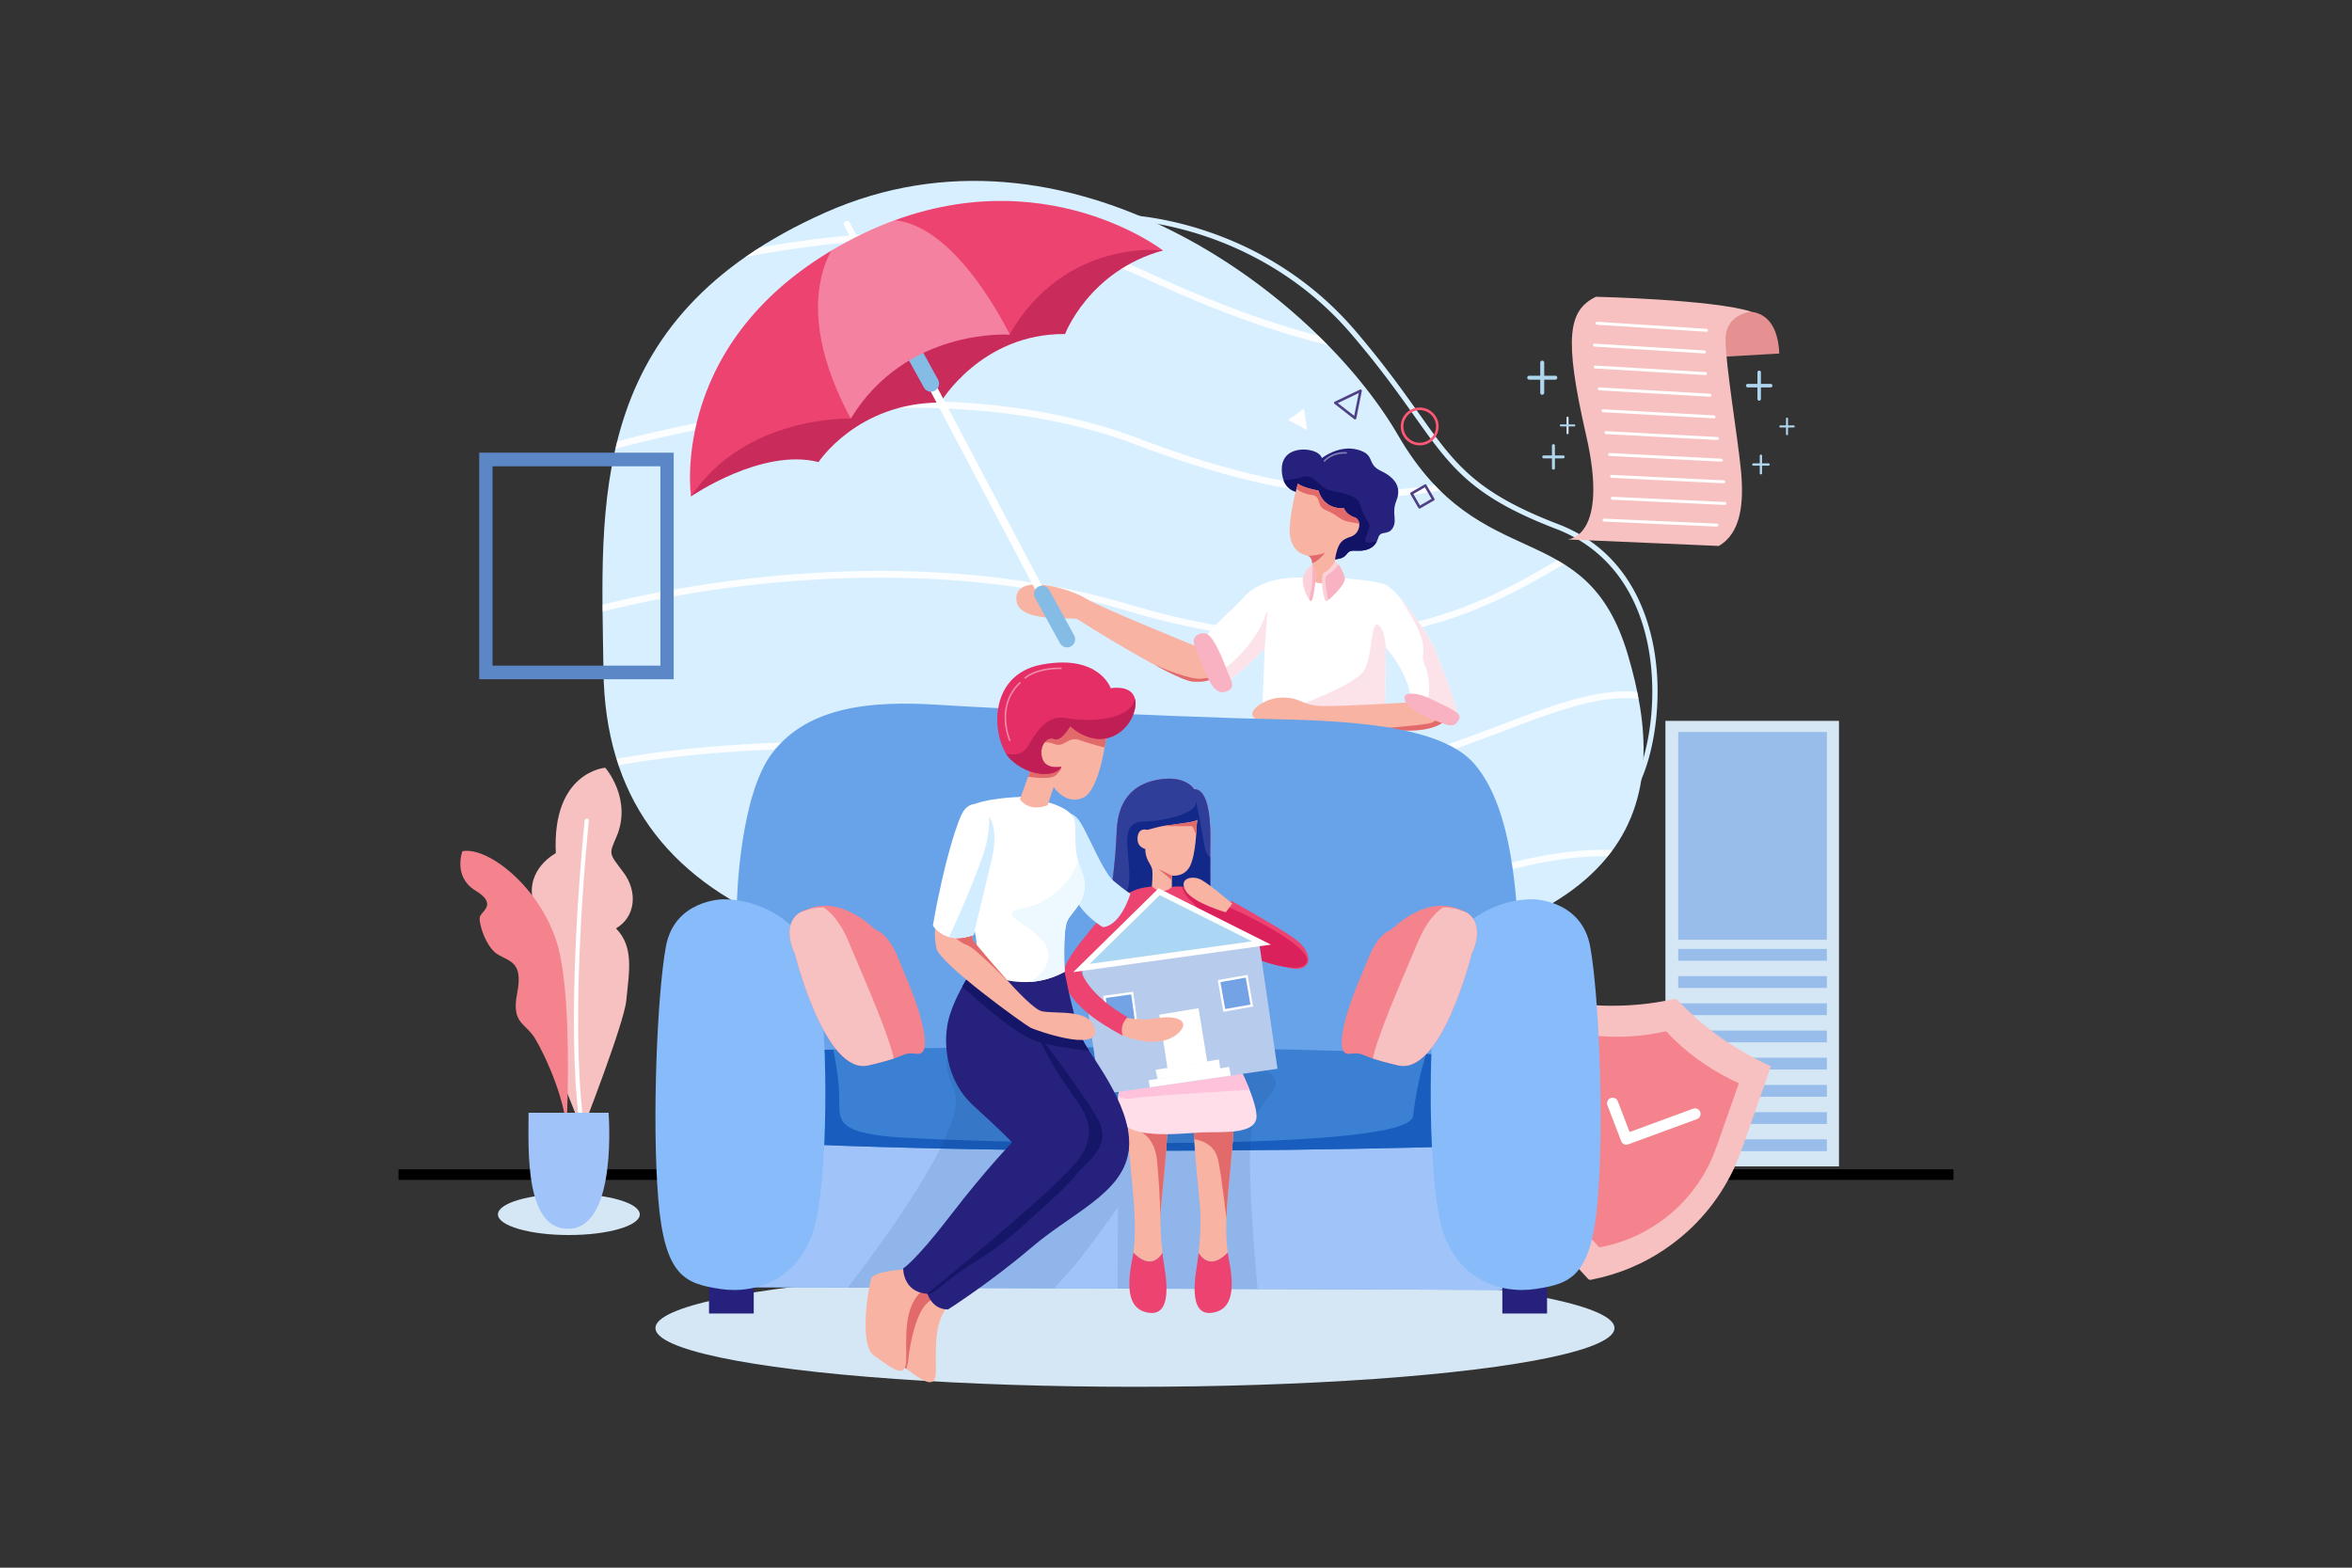 <?xml version="1.0" encoding="utf-8"?>
<svg xmlns="http://www.w3.org/2000/svg" style="enable-background:new 0 0 4680 3120" viewBox="0 0 4680 3120">
  <rect x="0" y="0" width="4680" height="3120" fill="#333333" stroke="none"/>
  <path d="M3246.571 1582.7a5.173 5.173 0 0 1-4.385-7.911c43.096-69.147 64.512-218.636 23.96-339.571-29.555-88.142-88.117-151.211-169.354-182.39-168.942-64.841-209.439-121.894-282.955-225.466-30.848-43.459-69.238-97.545-126.011-163.705-96.566-112.533-212.071-167.799-291.964-194.346-86.702-28.809-151.383-30.975-152.027-30.993a5.173 5.173 0 0 1-5.023-5.319c.082-2.855 2.505-5.099 5.316-5.024.656.019 66.562 2.187 154.629 31.395 51.69 17.144 100.873 40.121 146.181 68.292 56.653 35.225 107.369 78.714 150.742 129.257 57.082 66.521 95.625 120.822 126.596 164.454 72.348 101.928 112.202 158.075 278.225 221.795 44.569 17.106 82.551 43.237 112.892 77.667 27.114 30.768 48.163 68.146 62.564 111.094 25.065 74.749 24.532 148.123 19.671 196.513-6.101 60.733-22.378 116.069-44.661 151.819a5.17 5.17 0 0 1-4.396 2.439z" style="fill:#d7efff"/>
  <path d="M3313.868 1434.654h345.341v886.7h-345.341z" style="fill:#d5e7f5"/>
  <path d="M3339.323 1456.803h295.819v413.513h-295.819zM3339.323 1888.526h295.819v23.527h-295.819zM3339.323 1942.663h295.819v23.527h-295.819zM3339.323 1996.799h295.819v23.527h-295.819zM3339.323 2050.936h295.819v23.527h-295.819zM3339.323 2105.073h295.819v23.527h-295.819zM3339.323 2159.209h295.819v23.527h-295.819zM3339.323 2213.346h295.819v23.527h-295.819zM3339.323 2267.483h295.819v23.527h-295.819z" style="fill:#98bdea"/>
  <ellipse cx="2258.364" cy="2643.086" rx="954.168" ry="116.914" style="fill:#d5e7f5"/>
  <ellipse cx="1131.92" cy="2416.921" rx="141.126" ry="41.025" style="fill:#d5e7f5"/>
  <path d="M793 2327.206h3094v21.033H793z"/>
  <defs>
    <path d="M1200.774 1335.552c-4.246-330.827-37.484-699.847 441.57-912.637s974.787 159.37 1139.928 443.953 373.334 154.745 456.804 436.061 51 589.08-747.959 631.758-1283.952-101.258-1290.343-599.135z" id="a"/>
  </defs>
  <use href="#a" style="overflow:visible;fill:#d7efff"/>
  <clipPath id="b">
    <use href="#a" style="overflow:visible"/>
  </clipPath>
  <g style="clip-path:url(#b)">
    <g style="opacity:.89">
      <path d="M2834.365 711.587c-16.635 0-33.803-.696-51.524-2.09-135.63-10.673-304.502-62.571-501.926-154.251-241.465-112.132-559.648-87.085-784.05-46.328-243.564 44.237-432.102 115.979-433.978 116.699a6.727 6.727 0 0 1-4.819-12.559c1.888-.724 191.604-72.915 436.392-117.374 143.865-26.129 278.387-37.728 399.825-34.476 152.144 4.075 284.131 31.61 392.296 81.84 195.915 90.979 363.199 142.467 497.208 153.033 109.287 8.616 197.133-9.843 261.125-54.862 70.284-49.445 99.079-122.874 110.858-175.767 12.863-57.757 8.852-104.378 8.81-104.842a6.728 6.728 0 0 1 6.09-7.306c3.69-.339 6.968 2.386 7.307 6.084.18 1.965 4.249 48.812-8.972 108.521-7.78 35.135-19.979 67.371-36.259 95.813-20.42 35.677-47.332 65.427-79.99 88.424-56.119 39.518-129.429 59.439-218.393 59.441z" style="fill:#fff"/>
    </g>
    <g style="opacity:.89">
      <path d="M2733.444 988.638c-23.772 0-48.211-1.072-73.291-3.219-116.717-9.993-250.471-43.536-397.55-99.697-253.893-96.948-551.228-81.223-755.952-50.958-222.19 32.846-386.302 89.439-387.934 90.007a6.725 6.725 0 1 1-4.422-12.703c1.641-.571 166.735-57.522 390.117-90.57 131.246-19.417 256.701-26.925 372.878-22.314 145.431 5.772 276.684 30.659 390.113 73.972 269.544 102.926 489.607 128.044 654.075 74.656 135.917-44.121 203.733-129.989 248.608-186.81 24.115-30.534 40.045-50.706 57.469-51.493 7.399-.333 14.432 2.957 20.902 9.781a6.727 6.727 0 0 1-9.764 9.254c-4.949-5.221-8.383-5.696-10.531-5.598-11.283.509-27.274 20.757-47.519 46.392-21.452 27.162-50.83 64.361-91.551 99.5-48.381 41.75-101.85 71.767-163.461 91.767-57.468 18.655-121.881 28.032-192.187 28.033z" style="fill:#fff"/>
    </g>
    <g style="opacity:.89">
      <path d="M2610.25 1274.598c-17.787 0-35.734-.479-53.825-1.439-97.153-5.155-202.152-24.326-312.083-56.98-267.994-79.607-544.537-73.275-729.338-53.946-200.435 20.965-339.191 61.318-340.57 61.723a6.723 6.723 0 0 1-8.35-4.554 6.723 6.723 0 0 1 4.554-8.349c1.388-.408 141.084-41.054 342.66-62.164 118.385-12.398 234.701-15.747 345.719-9.954 138.865 7.246 269.796 28.897 389.156 64.352 464.833 138.076 700.375-.27 856.24-91.816 47.455-27.873 84.938-49.889 119.317-58.147 38.173-9.171 69 .327 97.024 29.886a6.727 6.727 0 0 1-9.764 9.253c-52.808-55.705-108.122-23.22-199.764 30.605-78.161 45.908-175.436 103.042-314.436 132.587-59.294 12.601-121.839 18.942-186.54 18.943z" style="fill:#fff"/>
    </g>
    <g style="opacity:.89">
      <path d="M2464.9 1571.598c-78.577.001-157.72-8.321-238.742-24.986-283.485-58.308-539.245-61.578-703.878-54.053-178.448 8.156-291.277 30.398-292.396 30.622a6.727 6.727 0 0 1-2.639-13.19c1.127-.225 114.723-22.635 294.101-30.854 105.299-4.824 212.397-3.896 318.32 2.757 132.415 8.318 263.361 25.659 389.202 51.543 335.334 68.973 569.408-19.649 757.489-90.856 85.144-32.235 158.676-60.075 224.832-65.58 72.948-6.07 130.746 16.209 181.858 70.124a6.726 6.726 0 0 1-9.764 9.254c-48.079-50.716-102.409-71.679-170.979-65.974-64.274 5.349-136.988 32.879-221.184 64.756-93.102 35.248-198.625 75.199-324.366 98.055-67.393 12.249-134.417 18.381-201.854 18.382z" style="fill:#fff"/>
    </g>
    <g style="opacity:.89">
      <path d="M2307.92 1881.95c-32.766 0-66.041-1.55-99.823-4.942-573.668-57.59-919.994-54.65-923.431-54.615h-.073a6.726 6.726 0 0 1-.071-13.451c3.442-.037 350.429-2.992 924.918 54.682 229.385 23.026 436.151-40.149 618.579-95.888 123.61-37.768 240.363-73.44 346.157-76.243 56.8-1.504 106.733 6.376 152.709 24.091 50.846 19.591 96.135 50.815 138.456 95.456a6.727 6.727 0 0 1-9.764 9.254c-169.243-178.525-369.761-117.26-623.627-39.694-156.907 47.943-331.704 101.35-524.03 101.35z" style="fill:#fff"/>
    </g>
  </g>
  <path d="M3523.724 2122.075c-7.025-3.35-13.927-6.503-20.709-9.897-62.362-31.203-117.984-71.537-165.695-122.541-1.652-1.766-3.063-2.134-5.383-1.608-47.524 10.791-95.675 14.902-144.346 13.299-28.252-.931-56.29-3.947-84.499-8.851-.606 1.967-1.157 3.577-1.599 5.217-13.832 51.353-27.572 102.731-41.512 154.054-6.513 23.98-12.01 48.149-14.112 72.946-10.52 124.126 27.629 230.958 114.154 320.57 1.769 1.832 3.375 2.173 5.776 1.704 55.772-10.901 107.02-32.5 153.432-65.282 55.763-39.387 98.557-89.872 128.632-151.195 11.235-22.907 19.25-47.03 27.72-70.987 15.762-44.583 31.367-89.222 47.03-133.841.396-1.129.71-2.287 1.111-3.588z" style="fill:#f7c1c1"/>
  <path d="M3459.887 2155.812c-5.395-2.572-10.695-4.994-15.903-7.6-47.888-23.962-90.602-54.935-127.24-94.101-1.269-1.356-2.353-1.639-4.134-1.235-36.495 8.286-73.47 11.444-110.845 10.213-21.695-.715-43.226-3.031-64.888-6.797-.465 1.51-.889 2.747-1.228 4.006-10.622 39.435-21.173 78.889-31.878 118.301-5.002 18.415-9.223 36.975-10.837 56.016-8.079 95.319 21.217 177.357 87.66 246.171 1.358 1.407 2.591 1.669 4.435 1.308 42.829-8.371 82.183-24.957 117.823-50.131 42.822-30.247 75.683-69.014 98.779-116.105 8.627-17.591 14.783-36.115 21.287-54.512 12.104-34.236 24.087-68.516 36.115-102.779.304-.866.546-1.756.854-2.755z" style="fill:#f5838d"/>
  <path d="M3231.207 2276.942a11 11 0 0 1-5.367-5.918l-27.387-71.321c-2.187-5.695.657-12.084 6.353-14.271 5.695-2.186 12.086.657 14.272 6.353l23.485 61.157 126.312-46.397c5.726-2.104 12.075.832 14.179 6.559 2.104 5.726-.833 12.073-6.56 14.177l-136.531 50.152a11.02 11.02 0 0 1-8.756-.491z" style="fill:#fff"/>
  <defs>
    <path d="M2597.792 980.171s-41.682 6.979-46.892-37.904c-5.21-44.882 32.864-50.493 54.907-46.485 22.043 4.007 24.448 16.029 24.448 16.029s32.864-26.575 70.137-17.094c37.273 9.48 18.173 28.716 47.03 42.341s41.681 32.86 31.261 58.908 2.115 38.07-7.214 54.5-24.448 3.607-29.257 20.438c-4.81 16.831-18.975 26.683-44.625 25.08-25.65-1.603-8.417 16.029-46.491 17.632l-53.304-133.445z" id="c"/>
  </defs>
  <use href="#c" style="overflow:visible;fill:#26217d"/>
  <clipPath id="d">
    <use href="#c" style="overflow:visible"/>
  </clipPath>
  <g style="clip-path:url(#d)">
    <path d="M2547.331 956.693c.902 0 28.856-1.803 46.892-7.814 18.035-6.011 31.261 19.536 47.192 25.246 15.931 5.71 58.915 8.446 64.626 29.019 5.711 20.572 10.521 25.982 17.735 38.305 7.214 12.323-23.145 43.279 4.809 38.17s30.66-2.104 30.66-2.104l-22.845 28.252-83.619 17.165-17.336-10.854 15.288-59.81-91.379-45.083-12.023-50.492z" style="fill:#121266"/>
  </g>
  <defs>
    <path d="M2676.746 1151.05s53.304 3.525 78.153 11.781c24.849 8.256 86.169 98.822 96.99 122.465 10.821 23.643 40.88 102.588 45.689 125.831 4.809 23.243-18.035 20.037-18.035 20.037s-66.129-27.25-70.939-40.474c-4.809-13.224-2.805-21.239-16.833-50.493-14.027-29.254-34.067-51.294-34.067-51.294l-3.206 197.161-244.879-24.845 6.813-169.511s-79.355 77.743-92.581 75.338-31.662-74.537-30.86-88.963c.802-14.427 74.145-79.345 83.764-91.367 9.619-12.022 48.695-41.877 122.84-36.868s77.151 1.202 77.151 1.202z" id="e"/>
  </defs>
  <use href="#e" style="overflow:visible;fill:#fff"/>
  <clipPath id="f">
    <use href="#e" style="overflow:visible"/>
  </clipPath>
  <g style="clip-path:url(#f)">
    <path d="M2427.196 1334.586s16.432-4.809 45.289-36.868c28.857-32.059 40.479-58.107 43.285-67.323 2.806-9.217 6.012-14.426 6.012-14.426l-5.476 78.918-26.988 61.861-37.602 28.332-24.52-50.494z" style="fill:#fce3e9"/>
  </g>
  <g style="clip-path:url(#f)">
    <path d="M2764.055 1157.69c6.312 8.788 55.308 78.817 64.626 112.779 9.318 33.962-3.006 29.454 5.711 50.793s13.527 52.596 5.11 70.93l62.823 44.482-1.804-111.805-95.286-140.357-41.18-26.822z" style="fill:#fce3e9"/>
  </g>
  <g style="clip-path:url(#f)">
    <path d="m2761.449 1300.925-3.745-12.022s-2.668-39.272-16.294-45.684c-13.627-6.412-10.02 59.309-26.452 90.165-16.432 30.857-151.897 78.604-151.897 78.604l-47.292 61.653 242.474 12.423 7.214-172.717-4.008-12.422z" style="fill:#fce3e9"/>
  </g>
  <defs>
    <path d="M2582.5 962.404s-14.228 47.988-16.232 86.859c-2.004 38.871 17.497 53.131 34.731 56.337 17.234 3.206 7.615 41.676 7.615 41.676s-3.607 12.423 21.241 13.625c24.849 1.202 28.456-7.213 28.456-7.213s-6.012-25.246 0-50.493 12.825-29.254 30.059-35.265 22.043-30.055 8.817-37.669c0 0-18.035-4.408-22.845-18.835 0 0-39.277 4.975-50.899-35.098-.001.002-30.122-5.108-40.943-13.924z" id="g"/>
  </defs>
  <use href="#g" style="overflow:visible;fill:#f8b3a3"/>
  <clipPath id="h">
    <use href="#g" style="overflow:visible"/>
  </clipPath>
  <g style="clip-path:url(#h)">
    <path d="M2574.083 966.912c0 .601 11.623 15.228 34.668 17.833 23.045 2.605 8.016 22.241 30.059 30.857s27.654 20.037 43.886 22.642c16.232 2.605 36.271 7.414 36.271 7.414l-109.414-88.763-30.059-3.807-5.411 13.824z" style="fill:#e26a6a"/>
  </g>
  <g style="clip-path:url(#h)">
    <path d="m2597.829 1108.096 5.131-1.933s21.02-.622 33.72-6.257c0 0-15.706 20.438-27.654 21.039l-11.197-12.849z" style="fill:#e26a6a"/>
  </g>
  <defs>
    <path d="M2655.705 1118.825s-12.637 19.051-21.054 20.453c-8.416 1.402-2.004 62.176 5.411 56.966 7.415-5.209 39.089-34.341 35.482-47.365s-12.625-30.455-19.839-30.054z" id="i"/>
  </defs>
  <use href="#i" style="overflow:visible;fill:#fbd2da"/>
  <clipPath id="j">
    <use href="#i" style="overflow:visible"/>
  </clipPath>
  <g style="clip-path:url(#j)">
    <path d="M2643.118 1197.635s-5.41-27.951-5.912-40.875c-.501-12.924 4.709-12.022 13.226-18.935s14.328-16.13 14.328-16.13l18.536 33.762-22.344 37.97-17.834 4.208z" style="fill:#f9b2c2"/>
  </g>
  <defs>
    <path d="M2611.218 1122.932s2.204 8.215 5.611 14.226c3.407 6.011-3.381 62.527-8.991 58.921-5.611-3.607-16.371-26.646-15.569-42.675s18.949-30.472 18.949-30.472z" id="k"/>
  </defs>
  <use href="#k" style="overflow:visible;fill:#fbd2da"/>
  <clipPath id="l">
    <use href="#k" style="overflow:visible"/>
  </clipPath>
  <g style="clip-path:url(#l)">
    <path d="M2606.546 1200.841c-3.307-10.193 3.206-25.447 4.208-37.369s1.131-38.285 1.131-38.285l8.387 9.332-3.707 53.899-10.019 12.423z" style="fill:#f9b2c2"/>
  </g>
  <defs>
    <path d="M2381.168 1286.699s-190.974-77.141-221.433-95.976c-30.46-18.835-136.267-51.294-137.469 0-1.202 51.294 113.219 36.066 121.537 41.676 8.317 5.61 191.68 120.543 228.348 123.827 36.667 3.284 45.289-10.018 45.289-10.018l-36.272-59.509z" id="m"/>
  </defs>
  <use href="#m" style="overflow:visible;fill:#f8b3a3"/>
  <clipPath id="n">
    <use href="#m" style="overflow:visible"/>
  </clipPath>
  <g style="clip-path:url(#n)">
    <path d="M2173.803 1264.708s177.153 92.683 218.032 85.87c40.88-6.813 36.162 11.859 36.162 11.859l-24.849 27.651s-129.854-33.261-130.656-34.463c-.801-1.202-98.689-90.917-98.689-90.917z" style="fill:#e26a6a"/>
  </g>
  <path d="M2377.06 1269.367s4.509-10.62 21.041-8.816c16.532 1.803 37.273 57.405 44.487 76.34s18.035 32.259-3.908 39.773c-21.943 7.514-36.071-26.749-44.487-48.689-8.416-21.941-24.347-48.54-17.133-58.608z" style="fill:#f9b2c2"/>
  <defs>
    <path d="M2802.993 1397.902s-129.451 8.015-171.935 7.213c-42.484-.802-38.076-16.43-79.356-16.831-41.281-.401-92.156 42.22-33.265 46.483s88.762 7.332 97.286 8.461c8.525 1.128 135.97 11.578 189.675 10.776 53.705-.801 68.935-19.235 68.935-19.235l-71.34-36.867z" id="o"/>
  </defs>
  <use href="#o" style="overflow:visible;fill:#f8b3a3"/>
  <clipPath id="p">
    <use href="#o" style="overflow:visible"/>
  </clipPath>
  <g style="clip-path:url(#p)">
    <path d="M2866.254 1421.166s-5.01 14.206-21.843 18.413c-16.833 4.208-123.842 12.423-123.842 12.423l98.793 11.421 63.123-7.213-16.231-35.044z" style="fill:#e26a6a"/>
  </g>
  <path d="M2794.893 1386.181c1.272-7.282 22.243-9.918 54.106 5.71s58.314 26.148 55.008 36.968c-3.306 10.82-11.122 19.235-30.359 12.022-19.239-7.213-83.264-28.882-78.755-54.7z" style="fill:#f9b2c2"/>
  <defs>
    <path d="M1466.446 1792.827s4.693-209.966 70.849-295.141c71.901-92.57 197.678-103.39 329.755-94.974s451.335 22.257 595.658 26.757c144.323 4.5 392.732-.966 471.453 91.332 78.721 92.297 82.22 272.628 89.218 351.974 6.997 79.345 6.997 168.309 6.997 168.309v526.24l-1572.787-5.673c-.001-.002.11-656.418 8.857-768.824z" id="q"/>
  </defs>
  <use href="#q" style="overflow:visible;fill:#68a3ea"/>
  <clipPath id="r">
    <use href="#q" style="overflow:visible"/>
  </clipPath>
  <g style="clip-path:url(#r)">
    <path d="m1348.285 2221.412 1770.864 14.427 37.474 425.58-1745.816 7.213z" style="fill:#a0c4f9"/>
  </g>
  <g style="clip-path:url(#r)">
    <defs>
      <path d="M1253.774 2100.371s1141.76-47.5 1962.365 19.994v150.6s-1085.978 50.709-1962.365-12.677v-157.917z" id="s"/>
    </defs>
    <use href="#s" style="overflow:visible;fill:#3c80d3"/>
    <clipPath id="t">
      <use href="#s" style="overflow:visible"/>
    </clipPath>
    <g style="clip-path:url(#t)">
      <path d="M1655.36 2077.004s14.554 61.457 14.554 107.14-3.607 65.52 89.575 76.941 1042.439 38.47 1052.058-39.673c9.619-78.143 33.977-172.289 58.469-169.096 24.493 3.192 44.933 265.273 44.933 265.273s-287.362 19.235-306.6 24.044c-19.238 4.809-930.62 1.202-930.62 1.202s-174.341-86.559-168.329-81.75c6.012 4.809 61.681-160.106 61.681-160.106l84.279-23.975" style="fill:#195dbf"/>
    </g>
  </g>
  <g style="opacity:.1;clip-path:url(#r)">
    <path d="M1903.915 2084.729s-42.477 1.445-5.203 85.599c37.273 84.154-236.863 424.378-236.863 424.378l202.975 199.566s231.074-218.801 287.585-293.338c56.51-74.537 72.141-98.581 72.141-98.581l-1.202 224.142h284.957s-28.856-275.837-19.238-366.002c9.619-90.166 97.391-95.387 14.428-139.662-82.962-44.274-599.58-36.102-599.58-36.102" style="fill:#022659"/>
  </g>
  <path d="M1410.807 2554.022h88.974v60.11h-88.974zM2989.367 2554.022h88.974v60.11h-88.974z" style="fill:#26217d"/>
  <defs>
    <path d="M1437.742 1789.821c67.632-1.803 164.121 41.224 186.665 138.729s25.249 377.017 0 497.839c-25.249 120.821-121.738 149.674-191.174 138.854-69.436-10.82-110.917-23.443-123.542-180.331-12.625-156.887-1.804-408.449 15.33-501.319s112.721-93.772 112.721-93.772z" id="u"/>
  </defs>
  <use href="#u" style="overflow:visible;fill:#87bbf9"/>
  <path d="M3051.406 1789.821c-67.632-1.803-164.121 41.224-186.665 138.729-22.544 97.504-25.249 377.017 0 497.839 25.25 120.821 121.738 149.674 191.174 138.854 69.436-10.82 110.917-23.443 123.542-180.331 12.625-156.887 1.803-408.449-15.33-501.319s-112.721-93.772-112.721-93.772z" style="fill:#87bbf9"/>
  <defs>
    <path d="M2782.092 2120.248c-86.869-20.126-62.279-26.089-97.059-22.91-34.782 3.177-2.443-94.913 19.805-146.752 18.402-42.877 26.496-75.128 54.368-96.142 12.467-2.729 24.04-23.964 65.161-42.114 44.097-19.463 76.674-3.577 76.674-3.577 52.896 14.426 37.357 66.577 30.094 83.558a14.67 14.67 0 0 1 1.178-1.288l-3.064 4.328c-.001-.002-60.285 245.026-147.157 224.897z" id="v"/>
  </defs>
  <use href="#v" style="overflow:visible;fill:#f5838d"/>
  <clipPath id="w">
    <use href="#v" style="overflow:visible"/>
  </clipPath>
  <g style="clip-path:url(#w)">
    <path d="M2821.777 1873.557c14.559-34.553 31.857-55.461 49.302-67.627 21.859-.692 35.714 6.054 35.714 6.054 52.896 14.426 37.357 66.577 30.094 83.558.367-.455.762-.881 1.178-1.288l-3.064 4.328s-60.284 245.028-147.157 224.898c-20.693-4.796-39.704-8.798-57.158-12.086 8.395-46.363 52.839-147.077 91.091-237.837z" style="fill:#f7c1c1"/>
  </g>
  <defs>
    <path d="M1727.986 2120.248c86.869-20.126 62.278-26.089 97.059-22.91 34.782 3.177 2.443-94.913-19.804-146.752-18.402-42.877-26.496-75.128-54.368-96.142-12.467-2.729-24.04-23.964-65.161-42.114-44.097-19.463-76.674-3.577-76.674-3.577-52.896 14.426-37.357 66.577-30.094 83.558a14.827 14.827 0 0 0-1.178-1.288l3.064 4.328c0-.002 60.284 245.026 147.156 224.897z" id="x"/>
  </defs>
  <use href="#x" style="overflow:visible;fill:#f5838d"/>
  <clipPath id="y">
    <use href="#x" style="overflow:visible"/>
  </clipPath>
  <g style="clip-path:url(#y)">
    <path d="M1688.301 1873.557c-14.558-34.553-31.857-55.461-49.302-67.627-21.859-.692-35.714 6.054-35.714 6.054-52.896 14.426-37.357 66.577-30.094 83.558a14.67 14.67 0 0 0-1.178-1.288l3.064 4.328s60.284 245.028 147.157 224.898c20.693-4.796 39.703-8.798 57.157-12.086-8.394-46.363-52.838-147.077-91.09-237.837z" style="fill:#f7c1c1"/>
  </g>
  <path d="m1386.443 939.774-11.42 48.195s140.698-97.15 253.726-68.36c0 0 77.033-118.226 242.452-118.495 0 0 80.927-137.715 248.05-136.34 0 0 47.65-125.962 194.942-166.309l-93.616-29.359-445.479 125.46-388.655 345.208z" style="fill:#c92b5b"/>
  <path d="M1972.565 732.82h15.352v546.802h-15.352z" style="fill:#fff" transform="scale(-1) rotate(-27.828 -4061.847 7993.715)"/>
  <path d="m1838.279 771.203-49.713-90.46c-4.294-7.814-1.44-17.63 6.375-21.924 7.815-4.294 17.632-1.44 21.926 6.374l49.713 90.46c4.294 7.814 1.44 17.63-6.375 21.924-7.814 4.294-17.631 1.44-21.926-6.374zM2109.069 1280.055l-49.713-90.46c-4.294-7.814-1.44-17.63 6.375-21.924 7.815-4.294 17.632-1.44 21.926 6.374l49.713 90.46c4.294 7.814 1.44 17.63-6.375 21.923-7.815 4.295-17.631 1.441-21.926-6.373z" style="fill:#85bce5"/>
  <path d="m1716.103 503.876-.82.428a5.864 5.864 0 0 1-7.913-2.482l-27.605-52.829a5.865 5.865 0 0 1 2.482-7.914l.82-.428a5.864 5.864 0 0 1 7.913 2.482l27.605 52.829a5.864 5.864 0 0 1-2.482 7.914z" style="fill:#fff"/>
  <defs>
    <path d="M1375.024 987.969s-48.678-323.973 325.693-514.735c350.436-178.566 613.477 25.232 613.477 25.232s-194.677-25.55-305.538 167.498c0 0-205.637-14.194-315.812 167.235 0 0-209.097-7.882-317.82 154.77z" id="z"/>
  </defs>
  <use href="#z" style="overflow:visible;fill:#ed4370"/>
  <clipPath id="A">
    <use href="#z" style="overflow:visible"/>
  </clipPath>
  <g style="opacity:.33;clip-path:url(#A)">
    <path d="M1674.772 469.598s-121.021 115.666 24.774 375.861l315.812-167.235s-118.077-257.259-260.081-239.414l-80.505 30.788z" style="fill:#fff"/>
  </g>
  <path d="M2449.94 1792.827s-4.108 6.211-18.737 23.443c0 0 98.564 98.793 129.839 108.705s40.844-5.466 42.047-10.876c1.202-5.41 1.653-25.998-29.608-47.938-31.26-21.94-123.541-73.334-123.541-73.334zM2375.895 1570.619s-14.428-26.048-64.125-20.037c-49.697 6.011-87.371 34.864-89.776 103.39-2.405 68.526-13.226 132.643-13.226 132.643s58.114 77.342 199.591 24.445c0 0-.802-94.573 0-131.441.801-36.868-.802-109.801-32.464-109z" style="fill:#ed4370"/>
  <defs>
    <path d="M2375.895 1570.619s-14.428-26.048-64.125-20.037c-49.697 6.011-87.371 34.864-89.776 103.39-2.405 68.526-13.226 132.643-13.226 132.643s58.114 77.342 199.591 24.445c0 0-.802-94.573 0-131.441.801-36.868-.802-109.801-32.464-109z" id="B"/>
  </defs>
  <use href="#B" style="overflow:visible;fill:#2e3e99"/>
  <clipPath id="C">
    <use href="#B" style="overflow:visible"/>
  </clipPath>
  <g style="clip-path:url(#C)">
    <path d="M2197.947 1800.641c24.448-12.423 50.098-7.213 49.296-58.908s-19.638-105.794 26.853-106.595 107.009-18.033 105.406-37.268c-1.603-19.235 12.024 56.103 17.234 85.757s23.646 26.449 23.646 26.449l-1.603 109.401-150.695 31.808-70.137-50.644z" style="fill:#122989"/>
  </g>
  <defs>
    <path d="m2293.735 1763.773-10.821 1.803s-40.479 1.002-80.157 46.686c-39.677 45.684-107.811 123.426-78.554 131.441 29.257 8.015 107.21-80.548 107.21-80.548l3.607 206.648s111.819 41.907 191.174-17.602l-22.544-185.063s163.82 82.575 193.879 52.119c30.059-30.456-143.08-111.004-156.707-115.412s-67.732-47.483-109.013-38.466l-38.074-1.606z" id="D"/>
  </defs>
  <use href="#D" style="overflow:visible;fill:#ed4370"/>
  <clipPath id="E">
    <use href="#D" style="overflow:visible"/>
  </clipPath>
  <g style="clip-path:url(#E)">
    <path d="M2350.646 1756.159s-.315 19.466 19.238 36.667c19.552 17.201 25.65 39.827.401 57.082-25.249 17.254-64.125 81.372-64.125 81.372l313.814 28.452-12.825-117.014s-216.423-104.191-219.229-104.191c-2.807 0-37.274 17.632-37.274 17.632z" style="fill:#db215b"/>
  </g>
  <defs>
    <path d="M2380.705 1648.362s-1.202 52.496-12.825 75.338c-11.623 22.842-36.071 18.834-36.071 18.834v22.846s-19.221 19.098-39.781-1.323c0 0 2.407-25.23.404-34.647-2.004-9.417-14.228-19.937-13.426-39.773 0 0-17.434-3.206-15.43-23.443 2.004-20.237 18.837-14.627 18.837-14.627s3.908-.601 22.143-5.61c18.236-5.009 68.935-7.814 77.953-14.226-.001 0-1.624 11.803-1.804 16.631z" id="F"/>
  </defs>
  <use href="#F" style="overflow:visible;fill:#f8b3a3"/>
  <clipPath id="G">
    <use href="#F" style="overflow:visible"/>
  </clipPath>
  <g style="clip-path:url(#G)">
    <path d="M2291.53 1643.753s77.251.902 79.957.301c2.705-.601 12.625 29.153 12.625 29.153s9.018-40.875 9.018-43.279c0-2.404-5.41-10.82-5.41-10.82l-96.19 24.645z" style="fill:#e26a6a"/>
  </g>
  <g style="clip-path:url(#G)">
    <path d="m2335.416 1746.768-3.607-4.234-26.652-13.024 28.656 23.844z" style="fill:#e26a6a"/>
  </g>
  <defs>
    <path d="M2384.99 2493.756c2.875-25.859 5.267-61.864 2.929-91.324-3.006-37.87-19.538-176.724-10.821-210.987 8.717-34.263 40.579-47.187 63.246-15.028s11.299 106.996 7.692 150.676c-3.355 40.635-12.881 109.785-5.057 165.771-10.863 11.485-37.138 33.101-57.989.892z" id="H"/>
  </defs>
  <defs>
    <path d="M2384.99 2493.756c2.875-25.859 5.267-61.864 2.929-91.324-3.006-37.87-19.538-176.724-10.821-210.987 8.717-34.263 40.579-47.187 63.246-15.028s11.299 106.996 7.692 150.676c-3.355 40.635-12.881 109.785-5.057 165.771-10.863 11.485-37.138 33.101-57.989.892z" id="I"/>
  </defs>
  <use href="#I" style="overflow:visible;fill:#f8b3a3"/>
  <clipPath id="J">
    <use href="#I" style="overflow:visible"/>
  </clipPath>
  <g style="clip-path:url(#J)">
    <path d="M2367.88 2266.495s47.493 0 55.909 42.077c8.416 42.077 16.494 117.163 16.494 117.163s43.624-115.359 41.219-129.185c-2.405-13.825-18.035-81.149-18.035-81.149l-93.783 21.039-1.804 30.055z" style="fill:#e26a6a"/>
  </g>
  <path d="M2384.99 2493.756c20.851 32.209 47.126 10.593 57.989-.891.587 4.196 1.26 8.325 2.052 12.355 9.618 48.99 12.925 102.188-34.568 107.597-47.493 5.41-31.562-75.739-27.955-99.783.801-5.338 1.661-11.897 2.482-19.278z" style="fill:#ed4370"/>
  <defs>
    <path d="M2384.99 2493.756c2.875-25.859 5.267-61.864 2.929-91.324-3.006-37.87-19.538-176.724-10.821-210.987 8.717-34.263 40.579-47.187 63.246-15.028s11.299 106.996 7.692 150.676c-3.355 40.635-12.881 109.785-5.057 165.771-10.863 11.485-37.138 33.101-57.989.892z" id="K"/>
  </defs>
  <defs>
    <path d="M2313.095 2493.756c-2.875-25.859-5.267-61.864-2.929-91.324 3.006-37.87 19.538-176.724 10.821-210.987-8.717-34.263-40.579-47.187-63.246-15.028s-11.3 106.996-7.692 150.676c3.355 40.635 12.882 109.785 5.057 165.771 10.863 11.485 37.139 33.101 57.989.892z" id="L"/>
  </defs>
  <defs>
    <path d="M2243.637 2127.039s-26.467 37.939-18.035 91.368 126.347 36.755 167.528 35.252c41.181-1.503 108.923 5.114 107.119-33.958s-48.395-123.673-48.395-123.673l-208.217 31.011z" id="M"/>
  </defs>
  <defs>
    <path d="M2313.095 2493.756c-2.875-25.859-5.267-61.864-2.929-91.324 3.006-37.87 19.538-176.724 10.821-210.987-8.717-34.263-40.579-47.187-63.246-15.028s-11.3 106.996-7.692 150.676c3.355 40.635 12.882 109.785 5.057 165.771 10.863 11.485 37.139 33.101 57.989.892z" id="N"/>
  </defs>
  <use href="#N" style="overflow:visible;fill:#f8b3a3"/>
  <clipPath id="O">
    <use href="#N" style="overflow:visible"/>
  </clipPath>
  <g style="clip-path:url(#O)">
    <path d="M2234.567 2242.451s61.172-3.005 67.785 67.925c6.613 70.93 7.022 129.843 7.022 129.843l24.84-122.629 13.089-94.373-100.123-10.219-12.613 29.453z" style="fill:#e26a6a"/>
  </g>
  <defs>
    <path d="M2243.637 2127.039s-26.467 37.939-18.035 91.368 126.347 36.755 167.528 35.252c41.181-1.503 108.923 5.114 107.119-33.958s-48.395-123.673-48.395-123.673l-208.217 31.011z" id="P"/>
  </defs>
  <use href="#P" style="overflow:visible;fill:#ffdeea"/>
  <clipPath id="Q">
    <use href="#P" style="overflow:visible"/>
  </clipPath>
  <g style="clip-path:url(#Q)">
    <path d="M2205.18 2151.396s7.589 40.911 47.271 34.626c39.681-6.285 242.478-17.506 242.478-17.506l-17.234-53.298-272.515 36.178z" style="fill:#ffc2db"/>
  </g>
  <path d="M2313.095 2493.756c-20.851 32.209-47.126 10.593-57.989-.891a227.925 227.925 0 0 1-2.052 12.355c-9.618 48.99-12.925 102.188 34.568 107.597 47.493 5.41 31.562-75.739 27.955-99.783-.801-5.338-1.66-11.897-2.482-19.278z" style="fill:#ed4370"/>
  <defs>
    <path d="M2313.095 2493.756c-2.875-25.859-5.267-61.864-2.929-91.324 3.006-37.87 19.538-176.724 10.821-210.987-8.717-34.263-40.579-47.187-63.246-15.028s-11.3 106.996-7.692 150.676c3.355 40.635 12.882 109.785 5.057 165.771 10.863 11.485 37.139 33.101 57.989.892z" id="R"/>
  </defs>
  <defs>
    <path d="M2243.637 2127.039s-26.467 37.939-18.035 91.368 126.347 36.755 167.528 35.252c41.181-1.503 108.923 5.114 107.119-33.958s-48.395-123.673-48.395-123.673l-208.217 31.011z" id="S"/>
  </defs>
  <defs>
    <path d="M2169.078 1900.463h356.45v253.482h-356.45z" id="T" transform="rotate(-8.27 2347.631 2026.857)"/>
  </defs>
  <use href="#T" style="overflow:visible;fill:#b7cced"/>
  <clipPath id="U">
    <use href="#T" style="overflow:visible"/>
  </clipPath>
  <g style="clip-path:url(#U)">
    <path d="m2323.021 2125.829-16.231-106.262 77.974-13.039 17.38 106.416" style="fill:#fff"/>
  </g>
  <g style="clip-path:url(#U)">
    <path d="m2299.496 2129.143 125.846-20.638 2.805 18.835-124.844 20.037z" style="fill:#fff"/>
  </g>
  <g style="clip-path:url(#U)">
    <path d="m2285.552 2149.981 160.301-26.773 3.386 19.159-160.514 25.848z" style="fill:#fff"/>
  </g>
  <g style="clip-path:url(#U)">
    <path d="M2428.219 1944.906h60.117v64.018h-60.117z" style="fill:#fff" transform="rotate(-10.003 2458.245 1976.863)"/>
  </g>
  <g style="clip-path:url(#U)">
    <path d="M2432.728 1949.707h51.1v54.415h-51.1z" style="fill:#73a2e5" transform="rotate(-10.003 2458.228 1976.851)"/>
  </g>
  <g style="clip-path:url(#U)">
    <path d="M2199.15 1977.659h60.117v64.018h-60.117z" style="fill:#fff" transform="rotate(-7.874 2228.35 2008.987)"/>
  </g>
  <g style="clip-path:url(#U)">
    <path d="M2203.658 1982.46h51.1v54.415h-51.1z" style="fill:#73a2e5" transform="rotate(-7.874 2228.37 2009.002)"/>
  </g>
  <path d="M2225.601 2022.247s39.878 11.02 75.347 4.408c35.469-6.612 63.524 3.006 50.098 22.041s-50.899 39.873-125.445 9.017v-35.466z" style="fill:#f8b3a3"/>
  <path d="M2122.8 1929.177s-3.371-3.177-5.694 4.773c-2.322 7.95-9.588 60.985 116.96 127.106 0 0-8.265-18.772 9.57-36.805 0 0-71.856-38.211-91.722-88.896l-29.114-6.178z" style="fill:#ed4370"/>
  <path d="M2452.044 1798.437s-44.487-38.07-61.721-47.487c-17.234-9.417-45.88-3.206-31.257 21.439 14.624 24.645 79.952 43.279 79.952 43.279l13.026-17.231z" style="fill:#f8b3a3"/>
  <path d="m2305.357 1767.881-169.76 166.806 393.398-54.701z" style="fill:#fff"/>
  <path d="m2307.579 1781.46-139.321 136.897 322.859-44.893z" style="fill:#abd6f4"/>
  <path d="M3463.222 620.677s7.014-2.805 21.642-.301c14.629 2.505 52.302 10.219 55.609 83.253l-111.218 6.312s-4.709-29.955 1.302-52.997c6.013-23.042 25.853-35.045 32.665-36.267z" style="fill:#e59191"/>
  <path d="M3119.149 1073.508s84.365-2.304 36.572-208.783c-44.187-193.856-35.169-247.053 19.839-274.103 0 0 234.459 5.41 309.305 29.754 0 0-51.4 3.607-51.4 55.001s24.348 194.757 30.66 260.578 0 125.33-44.187 150.576l-300.789-13.023z" style="fill:#f7c1c1"/>
  <path d="M3395.593 660.288c-.063 0-.128-.002-.192-.006l-217.726-14.026a2.943 2.943 0 0 1-2.748-3.126 2.955 2.955 0 0 1 3.127-2.748l217.726 14.026a2.944 2.944 0 0 1-.187 5.88zM3391.284 703.367a2.88 2.88 0 0 1-.185-.006l-218.483-13.569a2.944 2.944 0 0 1 .365-5.875l218.483 13.569a2.944 2.944 0 0 1-.18 5.881zM3393.466 746.446c-.059 0-.119-.002-.178-.005l-219.24-13.113a2.942 2.942 0 0 1-2.761-3.113 2.932 2.932 0 0 1 3.113-2.762l219.24 13.113a2.942 2.942 0 0 1-.174 5.88zM3402.506 789.525c-.056 0-.114-.002-.171-.005l-219.997-12.657a2.943 2.943 0 0 1-2.77-3.107 2.929 2.929 0 0 1 3.108-2.769l219.997 12.657a2.943 2.943 0 0 1-.167 5.881zM3410.588 832.604c-.054 0-.109-.002-.164-.005l-220.754-12.2a2.944 2.944 0 0 1-2.777-3.101 2.937 2.937 0 0 1 3.101-2.776l220.754 12.2a2.944 2.944 0 0 1-.16 5.882zM3417.185 875.682c-.052 0-.104-.001-.159-.004l-221.511-11.744a2.942 2.942 0 0 1-2.782-3.094 2.921 2.921 0 0 1 3.095-2.783l221.511 11.744a2.943 2.943 0 0 1-.154 5.881zM3425.05 918.761a2.57 2.57 0 0 1-.152-.004L3202.63 907.47a2.944 2.944 0 0 1-2.79-3.088 2.95 2.95 0 0 1 3.089-2.79l222.268 11.287a2.944 2.944 0 0 1-.147 5.882zM3429.787 961.84c-.048 0-.097-.001-.145-.003l-223.024-10.831a2.943 2.943 0 0 1-2.797-3.082 2.948 2.948 0 0 1 3.082-2.797l223.024 10.831a2.942 2.942 0 0 1-.14 5.882zM3432.064 1004.919l-.139-.003-223.782-10.375a2.943 2.943 0 1 1 .274-5.88l223.782 10.375a2.943 2.943 0 0 1-.135 5.883zM3416.333 1047.998a2.94 2.94 0 0 1-.132-.003l-224.538-9.918a2.943 2.943 0 0 1-2.81-3.07 2.924 2.924 0 0 1 3.07-2.81l224.538 9.918a2.942 2.942 0 0 1-.128 5.883z" style="fill:#fff"/>
  <path d="M3068.708 785.686a3.944 3.944 0 0 1-3.944-3.944V721.62a3.944 3.944 0 0 1 7.888 0v60.122a3.943 3.943 0 0 1-3.944 3.944z" style="fill:#afd6ef"/>
  <path d="M3094.702 755.625h-51.828a3.944 3.944 0 1 1 0-7.888h51.828a3.944 3.944 0 1 1 0 7.888zM3555.8 866.174a2.03 2.03 0 0 1-2.03-2.03v-30.943a2.03 2.03 0 0 1 4.06 0v30.943a2.03 2.03 0 0 1-2.03 2.03z" style="fill:#afd6ef"/>
  <path d="M3569.178 850.702h-26.675a2.03 2.03 0 0 1 0-4.06h26.675a2.03 2.03 0 0 1 0 4.06z" style="fill:#afd6ef"/>
  <path d="M3119.108 864.144a2.03 2.03 0 0 1-2.03-2.03v-30.943a2.03 2.03 0 0 1 4.06 0v30.943a2.03 2.03 0 0 1-2.03 2.03z" style="fill:#d5e7f5"/>
  <path d="M3132.487 848.673h-26.675a2.03 2.03 0 0 1 0-4.06h26.675a2.03 2.03 0 0 1 0 4.06zM3091.01 934.686a2.943 2.943 0 0 1-2.943-2.943v-44.864a2.943 2.943 0 0 1 5.886 0v44.864a2.943 2.943 0 0 1-2.943 2.943z" style="fill:#afd6ef"/>
  <path d="M3110.406 912.254h-38.675a2.943 2.943 0 1 1 0-5.886h38.675a2.943 2.943 0 1 1 0 5.886zM3503.848 944.255a2.293 2.293 0 0 1-2.293-2.292v-34.948a2.292 2.292 0 0 1 4.586 0v34.948a2.292 2.292 0 0 1-2.293 2.292z" style="fill:#afd6ef"/>
  <path d="M3518.958 926.781h-30.127a2.293 2.293 0 1 1 0-4.585h30.127a2.293 2.293 0 1 1 0 4.585zM3500.417 797.49a3.478 3.478 0 0 1-3.478-3.478v-53.017a3.478 3.478 0 1 1 6.956 0v53.017a3.478 3.478 0 0 1-3.478 3.478z" style="fill:#afd6ef"/>
  <path d="M3523.338 770.982h-45.704a3.478 3.478 0 1 1 0-6.956h45.704a3.478 3.478 0 1 1 0 6.956z" style="fill:#afd6ef"/>
  <path d="M953.541 900.944v450.827h386.99V900.944h-386.99zm360.513 423.768H980.019V928.004h334.035v396.708z" style="fill:#5c87c6"/>
  <path d="M1204.386 1527.964s-106.246 7.592-98.413 170.081c0 0-60.244 30.925-45.499 94.873 14.745 63.948 20.027 49.761 20.027 49.761s-49.045 73.907-18.946 158.065c30.099 84.159 97.015 249.213 97.015 249.213s82.931-212.121 87.55-258.352c5.945-59.495 15.56-106.893-20.394-143.903 39.453-23.178 43.466-73.443 14.625-111.728s-29.01-35.145-13.93-70.005c32.647-75.468-22.035-138.005-22.035-138.005z" style="fill:#f7c1c1"/>
  <path d="M1126.665 2260.843s14.165-257.448-15.203-372.592-137.111-203.768-191.316-194.239c0 0-19.397 50.827 25.742 78.274 45.139 27.447 11.862 41 8.931 52.544-2.931 11.544 11.837 61.598 37.144 75.641s48.819 16.281 37.036 76.566c-11.783 60.285 16.219 58.002 35.52 89.569 19.299 31.565 66.218 132.116 62.146 194.237z" style="fill:#f5838d"/>
  <path d="M1158.168 2242.912a4.187 4.187 0 0 1-4.695-3.589c-30.489-224.317 9.539-602.649 9.947-606.445a4.19 4.19 0 0 1 4.611-3.716 4.187 4.187 0 0 1 3.717 4.611c-.407 3.786-40.325 381.118-9.975 604.422a4.188 4.188 0 0 1-3.605 4.717z" style="fill:#fff"/>
  <defs>
    <path d="M1051.737 2214.616h159.19s18.09 222.949-75.072 230.678-84.118-160.318-84.118-230.678z" id="V"/>
  </defs>
  <use href="#V" style="overflow:visible;fill:#a0c4f9"/>
  <clipPath id="W">
    <use href="#V" style="overflow:visible"/>
  </clipPath>
  <path d="M2111.378 1620.31s14.077-9.167 31.061 6.913c16.983 16.079 49.497 106.094 73.544 126.131s33.265 25.246 33.265 25.246-17.904 62.047-53.705 66.522c-3.206.401-45.289-28.452-55.709-58.107l-28.456-166.705z" style="fill:#d2edff"/>
  <defs>
    <path d="M1862.083 2549.007s-64.927 3.006-69.736 18.634c-4.809 15.629-25.249 131.641 6.012 153.281 31.261 21.64 61.921 48.689 63.725 11.421 1.804-37.268-9.619-112.406 37.273-144.264l-37.274-39.072z" id="X"/>
  </defs>
  <use href="#X" style="overflow:visible;fill:#f8b3a3"/>
  <clipPath id="Y">
    <use href="#X" style="overflow:visible"/>
  </clipPath>
  <g style="clip-path:url(#Y)">
    <path d="M1806.678 2711.339s11.484-129.797 60.238-127.261c48.755 2.536-47.556-61.884-47.556-61.884l-53.897 115.706 2.114 72.382 33.289 24.303 5.812-23.246z" style="fill:#e26a6a"/>
  </g>
  <path d="M1803.075 2526.171s-64.927 3.006-69.736 18.634c-4.809 15.629-25.249 131.641 6.012 153.281 31.261 21.64 61.921 48.689 63.725 11.421 1.803-37.268-9.619-112.406 37.273-144.264l-37.274-39.072z" style="fill:#f8b3a3"/>
  <defs>
    <path d="m1947.658 1916.052-9.018 8.585s-33.065 46.115-48.695 95.406c-15.631 49.29-9.619 129.237 47.493 180.932s76.349 72.733 76.349 72.733-52.703 54.3-122.84 145.667-93.783 104.992-93.783 104.992-1.002 47.487 48.294 50.493c0 0 9.018 31.257 40.88 31.257 0 0 84.165-53.498 165.925-123.226 81.76-69.728 179.15-106.996 192.978-188.746 13.827-81.75-66.753-181.533-86.881-216.998s-39.967-143.062-39.967-143.062l-170.735-18.033z" id="Z"/>
  </defs>
  <use href="#Z" style="overflow:visible;fill:#26217d"/>
  <clipPath id="aa">
    <use href="#Z" style="overflow:visible"/>
  </clipPath>
  <g style="clip-path:url(#aa)">
    <path d="M1903.772 1953.456s109.414 104.859 161.716 119.986c52.302 15.127 143.08 22.34 143.08 22.34l-4.208-59.509-116.628 1.803-154.502-114.122-29.458 29.502z" style="fill:#161668"/>
  </g>
  <g style="clip-path:url(#aa)">
    <path d="M2054.667 2041.382s33.065 72.433 68.534 121.723c35.469 49.291 61.921 82.351 28.255 137.051-33.666 54.7-311.109 278.31-311.109 278.31l3.106 2.505s2.204-6.011 8.917-6.913 41.381-33.662 78.654-56.904c37.273-23.243 63.1-40.063 111.418-84.154 51.601-47.086 78.153-69.133 98.994-95.278 20.841-26.145 72.943-56.2 43.284-109.898-29.657-53.698-118.23-167.707-130.053-186.442z" style="fill:#161668"/>
  </g>
  <defs>
    <path d="m2033.325 1585.146-6.913 1.102s-72.342 2.063-101.799 20.697c-29.458 18.634.802 188.887 13.426 239.981 12.625 51.094.601 77.712.601 77.712s85.968 60.542 179.752 9.448c0 0-4.208-81.149 5.411-101.586 9.619-20.437 49.897-45.984 28.255-98.881s-5.868-86.559-16.46-106.996c-10.593-20.438-52.021-30.356-52.021-30.356l-50.252-11.121z" id="ab"/>
  </defs>
  <use href="#ab" style="overflow:visible;fill:#fff"/>
  <clipPath id="ac">
    <use href="#ab" style="overflow:visible"/>
  </clipPath>
  <g style="clip-path:url(#ac)">
    <path d="M2016.793 1970.552c.802-1.202 75.748-25.246 68.935-74.937-6.813-49.691-118.202-74.937-50.484-87.761 67.718-12.824 123.828-79.346 115.01-140.658l21.642 104.592-11.623 57.774-4.008 112.212-77.351 46.811-62.121-18.033z" style="fill:#eef9ff"/>
  </g>
  <defs>
    <path d="M2201.435 1464.578s-12.139 108.148-46.691 123.264c-34.552 15.116-58.14-21.514-58.14-21.514l-12.09 36.248s-35.589 15.573-55.096-12.088l19.496-53.129s-1.518-62.083 25.467-81.165c26.985-19.081 89.241-30.326 109.949-12.849 20.709 17.478 17.105 21.233 17.105 21.233z" id="ad"/>
  </defs>
  <use href="#ad" style="overflow:visible;fill:#f8b3a3"/>
  <clipPath id="ae">
    <use href="#ad" style="overflow:visible"/>
  </clipPath>
  <g style="clip-path:url(#ae)">
    <path d="M2068.494 1480.855c.601 0 10.02-7.814 29.858 0 19.839 7.814 26.853-16.23 49.497-8.015s55.509 16.23 55.509 16.23l16.232-49.491-101.398-3.607-47.894 36.467-1.804 8.416z" style="fill:#e26a6a"/>
  </g>
  <g style="clip-path:url(#ae)">
    <path d="M2038.435 1544.471s50.399 10.219 63.123-2.104c12.725-12.323 10.149-15.793 10.149-15.793l-58.343 2.669-15.13 4.809.201 10.419z" style="fill:#e26a6a"/>
  </g>
  <defs>
    <path d="M2129.472 1445.263s35.645 34.778 76.628 23.014 60.975-59.323 50.528-82.44c-10.447-23.118-46.483-16.135-46.483-16.135s-22.937-67.984-136.462-47.245c-113.525 20.739-99.326 152.885-63.242 188.304 36.084 35.419 89.398 37.28 101.58 15.274 0 0-31.148 6.883-38.241-16.909-7.093-23.792 9.3-44.576 23.554-38.362s32.138-25.501 32.138-25.501z" id="af"/>
  </defs>
  <use href="#af" style="overflow:visible;fill:#e52e66"/>
  <clipPath id="ag">
    <use href="#af" style="overflow:visible"/>
  </clipPath>
  <g style="clip-path:url(#ag)">
    <path d="M1978.846 1491.674s46.664 25.246 65.601-5.41c18.937-30.656 38.154-64.923 78.754-56.796 40.6 8.126 149.993 6.604 134.062-58.615l15.931 65.22s-27.654 58.006-31.562 59.81c-3.908 1.803-88.974 6.612-88.974 6.612l-30.782 66.722-79.503-14.034-38.506-25.939-25.021-37.57z" style="fill:#bf1f54"/>
  </g>
  <defs>
    <path d="M1934.432 1855.942s-.95 13.836 4.008 18.835 106.809 131.842 134.864 137.853 99.394-6.412 105.406 37.669c6.011 44.081-117.029.401-127.85-4.809-10.821-5.21-180.754-127.033-187.567-158.29-6.813-31.257 0-50.092 0-50.092l71.139 18.834z" id="ah"/>
  </defs>
  <use href="#ah" style="overflow:visible;fill:#f8b3a3"/>
  <clipPath id="ai">
    <use href="#ah" style="overflow:visible"/>
  </clipPath>
  <g style="clip-path:url(#ai)">
    <path d="M1894.954 1860.529c1.202.623 12.896 14.661 30.86 21.061 17.964 6.399 113.378 105.859 113.378 105.859l-110.572-140.322-33.666 13.402z" style="fill:#e26a6a"/>
  </g>
  <defs>
    <path d="M1918.2 1612.797c-11.85 14.967-40.279 104.291-61.921 229.32 0 0 23.746 40.274 81.159 18.634 0 0 14.128-61.312 25.55-107.597s23.746-85.657 9.318-120.521c-14.428-34.864-36.973-41.476-54.106-19.836z" id="aj"/>
  </defs>
  <use href="#aj" style="overflow:visible;fill:#fff"/>
  <clipPath id="ak">
    <use href="#aj" style="overflow:visible"/>
  </clipPath>
  <g style="clip-path:url(#ak)">
    <path d="M1966.695 1609.49c0 1.202 6.012 24.846-4.008 69.327-10.02 44.481-70.582 180.188-74.368 186.07-3.785 5.882 61.142 7.885 61.142 7.885l22.444-67.323 25.249-104.191-13.627-64.518-16.832-27.25z" style="fill:#d2edff"/>
  </g>
  <g style="opacity:.44">
    <path d="M2009.179 1474.793a1.553 1.553 0 0 1-1.424-.932c-.305-.7-7.49-17.402-8.643-40.139-1.068-21.054 3.139-51.299 29.243-75.822a1.552 1.552 0 1 1 2.126 2.262c-25.208 23.68-29.289 52.931-28.274 73.299 1.106 22.195 8.321 38.993 8.394 39.159a1.552 1.552 0 0 1-1.422 2.173z" style="fill:#fff"/>
  </g>
  <g style="opacity:.44">
    <path d="M2039.839 1350.764a1.55 1.55 0 0 1-1.055-2.69c.893-.827 22.428-20.262 72.419-19.447a1.553 1.553 0 0 1-.025 3.104h-.025c-48.614-.778-70.051 18.43-70.263 18.624a1.556 1.556 0 0 1-1.051.409z" style="fill:#fff"/>
  </g>
  <g style="opacity:.44">
    <path d="M2635.443 918.873a1.553 1.553 0 0 1-1.186-2.552c.619-.736 15.507-18.005 44.512-16.479a1.553 1.553 0 0 1 1.469 1.631 1.539 1.539 0 0 1-1.632 1.468c-27.436-1.447-41.832 15.211-41.974 15.379a1.545 1.545 0 0 1-1.189.553z" style="fill:#fff"/>
  </g>
  <path d="M2824.953 886.363c-20.786 0-37.696-16.908-37.696-37.691s16.91-37.69 37.696-37.69c20.785 0 37.695 16.908 37.695 37.69s-16.91 37.691-37.695 37.691zm0-70.208c-17.933 0-32.522 14.587-32.522 32.517 0 17.93 14.589 32.517 32.522 32.517 17.932 0 32.521-14.587 32.521-32.517 0-17.929-14.589-32.517-32.521-32.517z" style="fill:#ff5876"/>
  <path d="m2594.397 813.569-31.274 22.273 37.966 20.208z" style="fill:#fff"/>
  <path d="M2696.243 834.756a2.587 2.587 0 0 1-1.589-.545l-39.177-30.463a2.586 2.586 0 0 1 .47-4.374l50.128-24.034a2.587 2.587 0 0 1 3.656 2.841l-10.951 54.498a2.586 2.586 0 0 1-2.537 2.077zm-34.288-32.526 32.576 25.33 9.106-45.315-41.682 19.985zM2824.532 1012.184a2.586 2.586 0 0 1-2.242-1.294l-15.834-27.422a2.59 2.59 0 0 1 .947-3.534l27.426-15.832a2.586 2.586 0 0 1 3.534.947l15.834 27.422a2.59 2.59 0 0 1-.947 3.534l-27.426 15.832a2.582 2.582 0 0 1-1.292.347zm-12.303-29.063 13.247 22.942 22.945-13.245-13.247-22.942-22.945 13.245z" style="fill:#4f4085"/>
</svg>